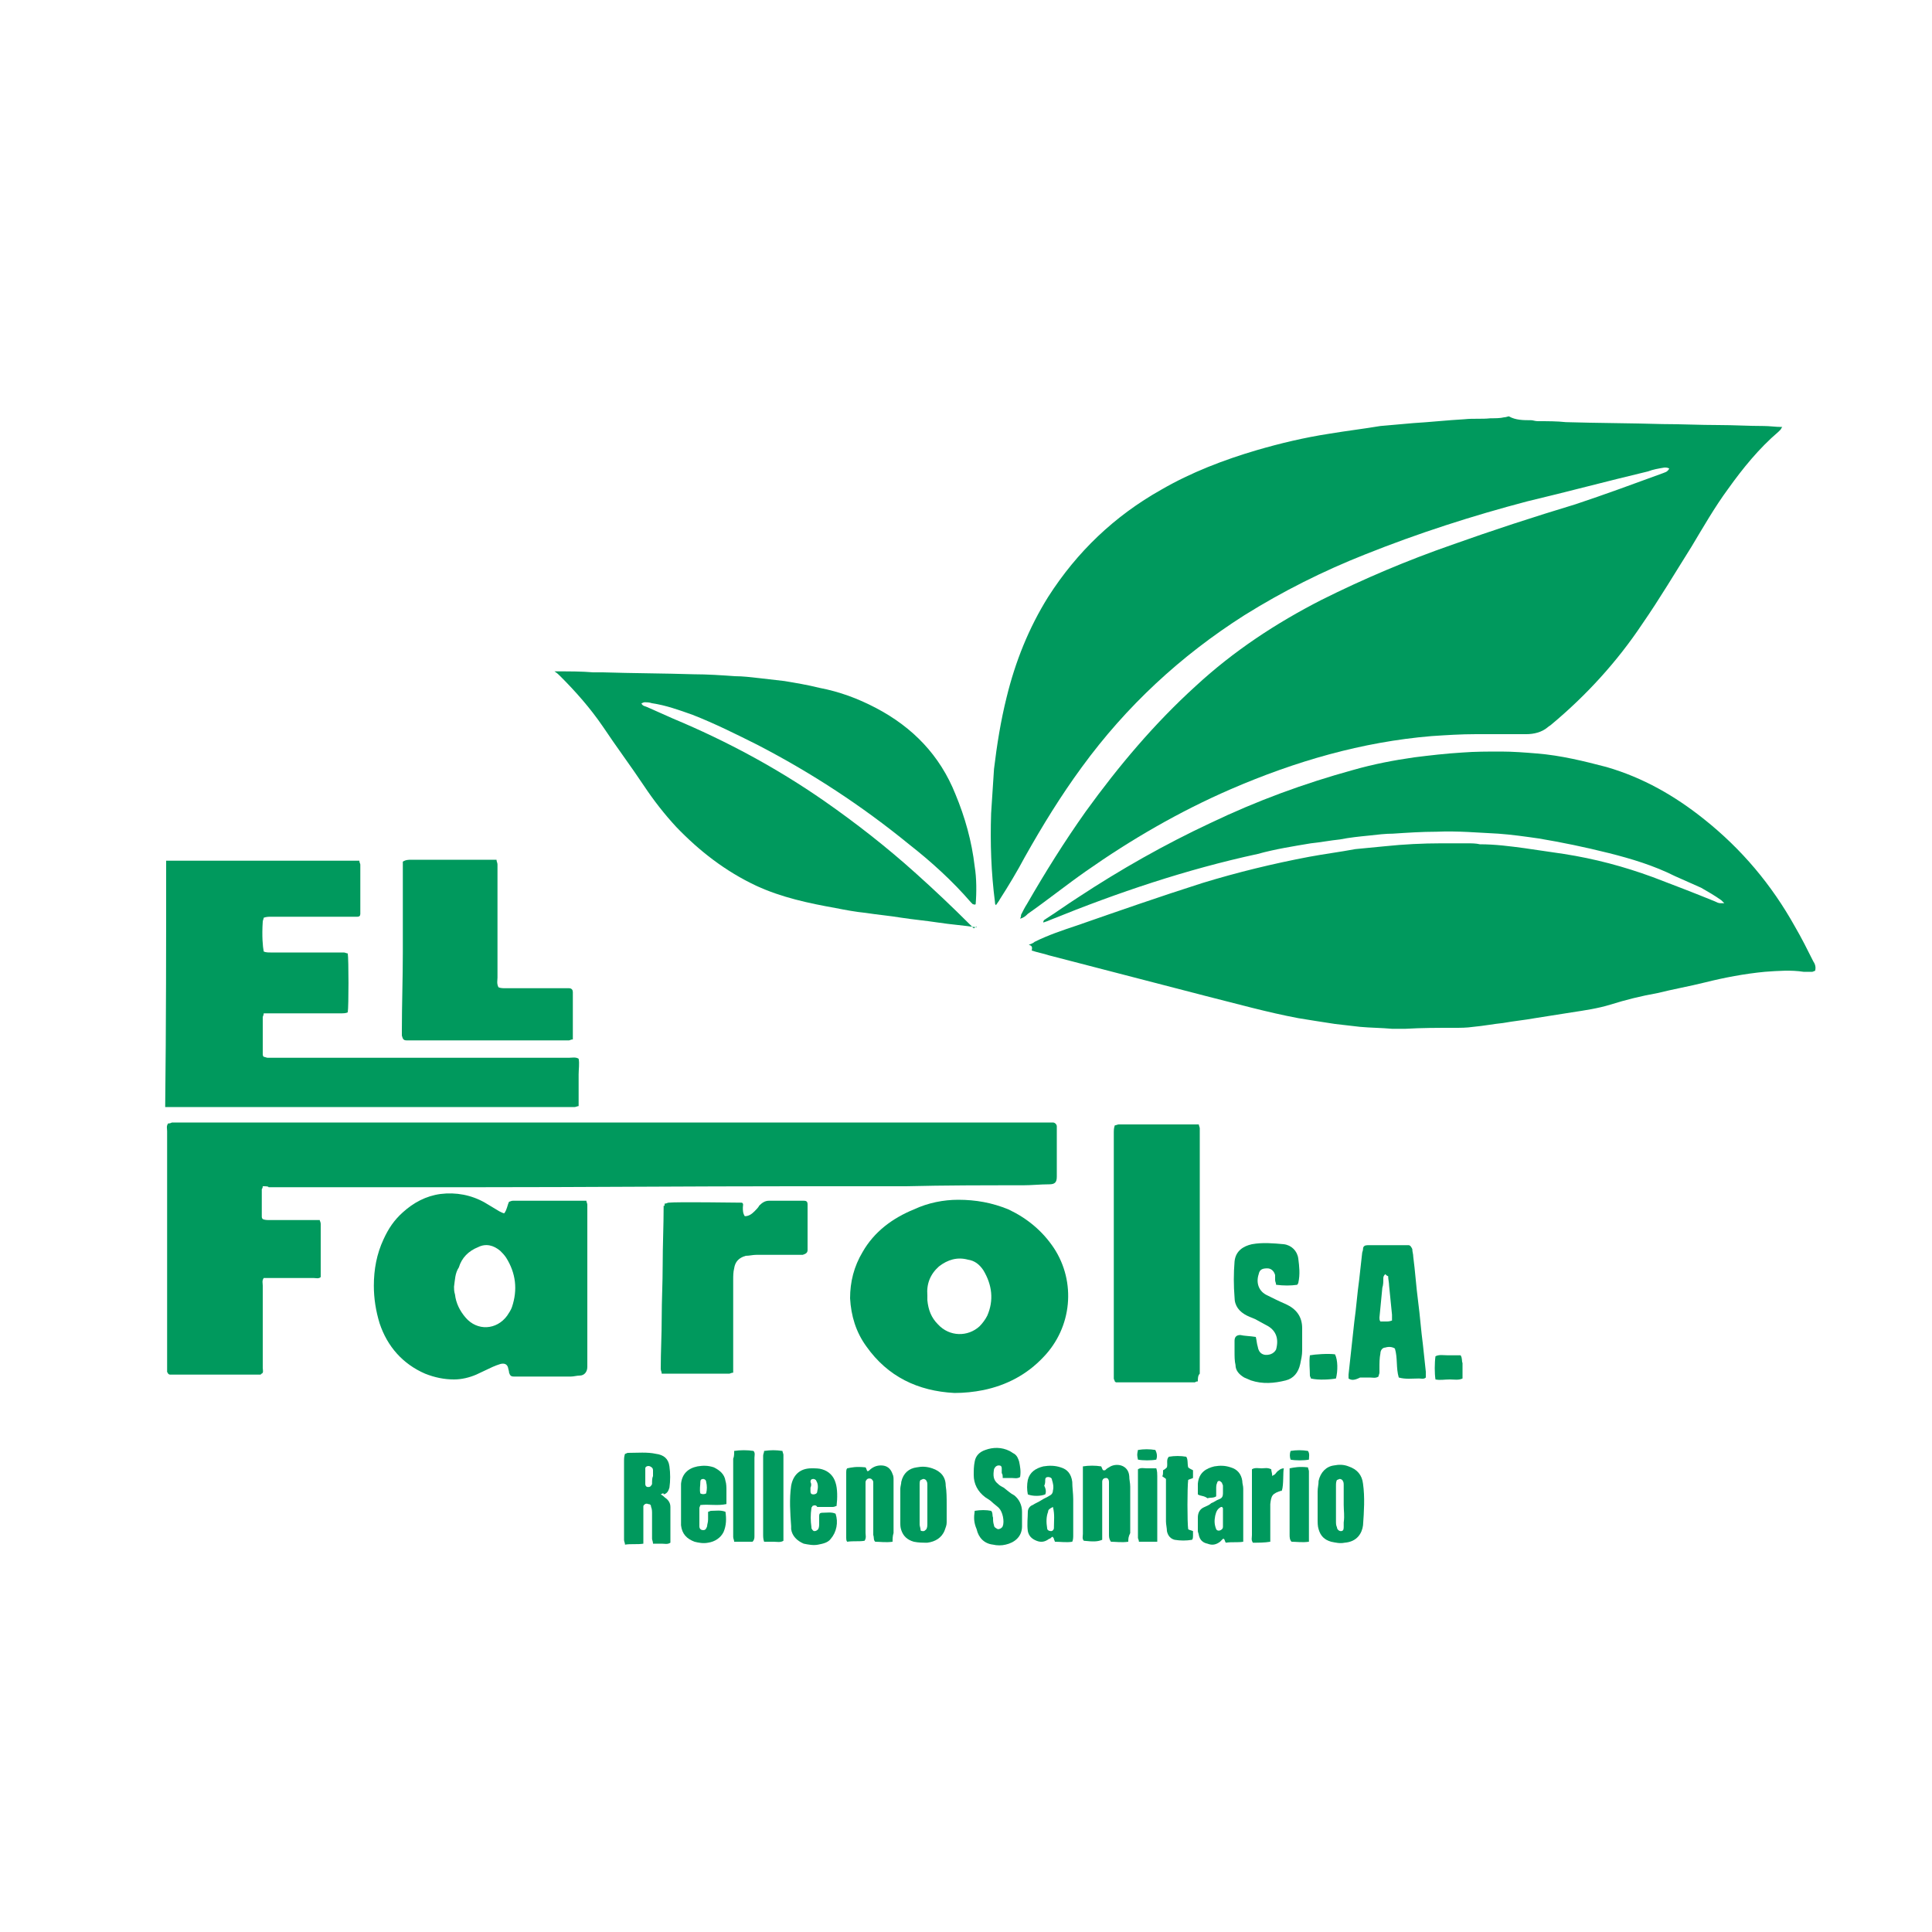 <svg xmlns="http://www.w3.org/2000/svg" xmlns:xlink="http://www.w3.org/1999/xlink" id="Layer_1" x="0px" y="0px" viewBox="0 0 200 200" style="enable-background:new 0 0 200 200;" xml:space="preserve">
<style type="text/css">
	.st0{clip-path:url(#SVGID_2_);fill-rule:evenodd;clip-rule:evenodd;fill:#00332F;}
	.st1{clip-path:url(#SVGID_2_);fill-rule:evenodd;clip-rule:evenodd;fill:#FFFFFF;}
	.st2{fill:#00995D;}
</style>
<g>
	<path class="st2" d="M158.5,43.5c0.2,0,0.4,0.1,0.7,0.1c1,0,2,0,2.9,0.1c3.3,0.1,6.7,0.1,10,0.2c1.9,0,3.9,0.1,5.8,0.1   c1.6,0,3.1,0.1,4.7,0.1c0.6,0,1.2,0.1,1.9,0.1c-0.1,0.1-0.1,0.2-0.2,0.3c-0.1,0.1-0.2,0.2-0.2,0.2c-2,1.7-3.7,3.8-5.2,5.9   c-1.4,1.9-2.6,4-3.8,6c-1.7,2.7-3.3,5.4-5.1,8c-2.6,3.9-5.8,7.4-9.4,10.4c-0.1,0.1-0.3,0.2-0.4,0.3c-0.6,0.5-1.4,0.7-2.2,0.7   c-0.8,0-1.6,0-2.3,0c-1,0-2,0-2.9,0c-1.6,0-3.1,0.1-4.6,0.2c-7.2,0.6-14.1,2.6-20.8,5.5c-5.3,2.3-10.3,5.2-15,8.5c-2,1.4-4,3-6,4.4   c-0.2,0.2-0.4,0.4-0.8,0.5c0.1-0.2,0.1-0.3,0.1-0.4c0.2-0.4,0.4-0.8,0.6-1.1c1.9-3.3,3.9-6.5,6.1-9.6c3.4-4.7,7.1-9.1,11.4-13   c3.9-3.6,8.3-6.5,13-8.9c4.4-2.2,8.9-4.1,13.5-5.7c4.2-1.5,8.5-2.9,12.8-4.2c3-1,6-2.1,9-3.2c0.2-0.1,0.5-0.1,0.7-0.5   c-0.2-0.1-0.3-0.1-0.5-0.1c-0.6,0.1-1.2,0.2-1.7,0.4c-4.2,1-8.3,2.1-12.5,3.1c-5.7,1.5-11.3,3.3-16.8,5.5   c-4.3,1.7-8.5,3.8-12.5,6.3c-6.6,4.2-12.2,9.4-16.8,15.7c-2.2,3-4.1,6.1-5.9,9.3c-0.8,1.5-1.7,3-2.6,4.4c-0.1,0.2-0.2,0.3-0.4,0.6   c-0.1-0.1-0.1-0.2-0.1-0.3c-0.4-3.1-0.5-6.1-0.4-9.2c0.1-1.5,0.2-3,0.3-4.6c0.3-2.5,0.7-5,1.3-7.4c0.9-3.7,2.3-7.2,4.3-10.4   c3-4.7,6.9-8.4,11.7-11.1c3.1-1.8,6.5-3.1,9.9-4.1c2.4-0.7,4.9-1.3,7.5-1.7c1.8-0.3,3.5-0.5,5.3-0.8c1.1-0.1,2.3-0.2,3.4-0.3   c1.7-0.1,3.5-0.3,5.3-0.4c0.9-0.1,1.8,0,2.7-0.1c0.5,0,1,0,1.4-0.1c0.2,0,0.4-0.1,0.5-0.1C156.9,43.5,157.7,43.5,158.5,43.5z"></path>
	<path class="st2" d="M17.2,89.1c0.2,0,0.5,0,0.7,0c6.1,0,12.3,0,18.4,0c0.3,0,0.6,0,0.9,0c0,0.2,0.1,0.3,0.1,0.4c0,1.6,0,3.2,0,4.9   c0,0.1,0,0.1,0,0.2c0,0.2-0.1,0.3-0.3,0.3c-0.2,0-0.5,0-0.7,0c-2.7,0-5.5,0-8.2,0c-0.3,0-0.5,0-0.8,0.1c0,0.1-0.1,0.3-0.1,0.4   c-0.1,1.5,0,2.6,0.1,3.1c0.2,0.1,0.5,0.1,0.7,0.1c2.3,0,4.7,0,7,0c0.2,0,0.4,0,0.6,0c0.1,0,0.3,0.1,0.4,0.1c0.1,0.6,0.1,5.5,0,6.1   c-0.2,0.1-0.5,0.1-0.7,0.1c-2.4,0-4.8,0-7.2,0c-0.2,0-0.5,0-0.8,0c0,0.2-0.1,0.3-0.1,0.4c0,1.3,0,2.6,0,3.8c0,0.1,0,0.2,0.1,0.3   c0.1,0,0.3,0.1,0.4,0.1c0.3,0,0.5,0,0.8,0c10.1,0,20.2,0,30.4,0c0.3,0,0.7-0.1,1,0.1c0.1,0.5,0,1.1,0,1.6c0,0.5,0,1,0,1.6   c0,0.5,0,1.1,0,1.7c-0.1,0-0.3,0.1-0.4,0.1c-0.2,0-0.5,0-0.7,0c-13.6,0-27.1,0-40.7,0c-0.3,0-0.6,0-1,0   C17.2,106.1,17.2,97.6,17.2,89.1z"></path>
	<path class="st2" d="M106.5,97.8c0.3-0.1,0.5-0.2,0.6-0.3c1.4-0.7,2.9-1.2,4.4-1.7c4.3-1.5,8.6-3,13-4.4c3.6-1.1,7.3-2,11-2.7   c1.6-0.3,3.2-0.5,4.8-0.8c1-0.1,2-0.2,3.1-0.3c1.9-0.2,3.9-0.3,5.8-0.3c0.9,0,1.8,0,2.7,0c0.4,0,0.9,0,1.3,0.1   c1.6,0,3.1,0.2,4.6,0.4c1.4,0.2,2.7,0.4,4.1,0.6c3.2,0.5,6.2,1.3,9.2,2.4c2.1,0.8,4.2,1.6,6.4,2.5c0.2,0.1,0.4,0.2,0.6,0.2   c0.1,0,0.2,0,0.4,0c-0.1-0.1-0.2-0.2-0.3-0.3c-0.7-0.5-1.4-0.9-2.1-1.3c-0.9-0.4-1.8-0.8-2.7-1.2c-2.2-1.1-4.5-1.8-6.9-2.4   c-2.4-0.6-4.8-1.1-7.2-1.5c-1.4-0.2-2.8-0.4-4.2-0.5c-2.1-0.1-4.2-0.3-6.4-0.2c-1.5,0-3,0.1-4.5,0.2c-0.8,0-1.6,0.1-2.5,0.2   c-1,0.1-2,0.2-3,0.4c-1,0.1-2,0.3-3,0.4c-1.8,0.3-3.7,0.6-5.5,1.1c-7.4,1.6-14.5,4-21.4,6.8c-0.2,0.1-0.5,0.2-0.8,0.3   c0-0.3,0.2-0.3,0.3-0.4c1.1-0.7,2.2-1.5,3.3-2.2c4.4-2.9,9-5.5,13.7-7.7c4.8-2.3,9.7-4.1,14.8-5.5c2.1-0.6,4.2-1,6.3-1.3   c1.6-0.2,3.3-0.4,5-0.5c1.3-0.1,2.6-0.1,4-0.1c1.2,0,2.5,0.1,3.7,0.2c2.5,0.2,4.9,0.8,7.2,1.4c3.8,1.1,7.1,3,10.1,5.4   c3.9,3.1,7,6.8,9.4,11.1c0.7,1.2,1.3,2.4,1.9,3.6c0.2,0.3,0.3,0.6,0.2,1c-0.1,0-0.2,0.1-0.3,0.1c-0.3,0-0.6,0-0.9,0   c-1.3-0.2-2.6-0.1-4,0c-2.1,0.2-4.2,0.6-6.2,1.1c-1.6,0.4-3.3,0.7-4.9,1.1c-1.7,0.3-3.3,0.7-4.9,1.2c-1.3,0.4-2.7,0.6-4,0.8   c-1.3,0.2-2.5,0.4-3.8,0.6c-1.1,0.2-2.2,0.3-3.3,0.5c-1,0.1-2,0.3-3.1,0.4c-0.7,0.1-1.3,0.1-2,0.1c-1.7,0-3.3,0-5,0.1   c-0.5,0-0.9,0-1.4,0c-1.1-0.1-2.2-0.1-3.3-0.2c-0.9-0.1-1.8-0.2-2.6-0.3c-1.3-0.2-2.6-0.4-3.8-0.6c-3.2-0.6-6.4-1.5-9.6-2.3   c-5.4-1.4-10.8-2.8-16.2-4.2c-0.6-0.2-1.2-0.3-1.8-0.5C106.9,98,106.8,97.9,106.5,97.8z"></path>
	<path class="st2" d="M27.2,122.8c0,0.2-0.1,0.3-0.1,0.3c0,0.9,0,1.9,0,2.8c0,0.1,0,0.2,0.1,0.3c0.2,0.1,0.5,0.1,0.7,0.1   c1.5,0,3,0,4.5,0c0.2,0,0.4,0,0.7,0c0,0.1,0.1,0.2,0.1,0.4c0,1.8,0,3.6,0,5.3c0,0.1,0,0.1,0,0.2c-0.2,0.2-0.5,0.1-0.7,0.1   c-1.5,0-3,0-4.5,0c-0.2,0-0.5,0-0.7,0c-0.2,0.3-0.1,0.5-0.1,0.8c0,1.5,0,2.9,0,4.4c0,1.4,0,2.7,0,4.1c0,0.2,0.1,0.5-0.1,0.6   c0,0-0.1,0-0.1,0.1c0,0,0,0-0.1,0c-3,0-6,0-9,0c-0.1,0-0.2,0-0.3,0c0,0-0.1,0-0.2-0.1c0-0.1-0.1-0.1-0.1-0.2c0-0.2,0-0.4,0-0.5   c0-8.1,0-16.3,0-24.4c0-0.3-0.1-0.5,0.1-0.8c0.1,0,0.2,0,0.4-0.1c0.2,0,0.4,0,0.5,0c8.6,0,17.2,0,25.9,0c15.7,0,31.4,0,47.1,0   c5.7,0,11.4,0,17.1,0c0.2,0,0.4,0,0.6,0c0.2,0,0.4,0.2,0.4,0.4c0,0.1,0,0.3,0,0.4c0,1.5,0,3,0,4.5c0,0.1,0,0.2,0,0.3   c0,0.6-0.2,0.8-0.8,0.8c-0.9,0-1.8,0.1-2.7,0.1c-4,0-8.1,0-12.1,0.1c-3.9,0-7.8,0-11.7,0c-10.8,0-21.7,0.1-32.5,0.1   c-7.3,0-14.5,0-21.8,0C27.8,122.8,27.5,122.8,27.2,122.8z"></path>
	<path class="st2" d="M101.1,96c-1.3-0.2-2.7-0.3-4-0.5c-1.3-0.2-2.5-0.3-3.8-0.5c-1.2-0.2-2.4-0.3-3.7-0.5c-1-0.1-2.1-0.3-3.1-0.5   c-2.8-0.5-5.6-1.1-8.2-2.3c-3.2-1.5-5.9-3.6-8.3-6.1c-1.2-1.3-2.3-2.7-3.3-4.2c-1.4-2.1-2.9-4.1-4.3-6.2c-1.3-1.9-2.8-3.6-4.4-5.2   c-0.2-0.2-0.3-0.3-0.6-0.5c0.2,0,0.3,0,0.4,0c1.2,0,2.4,0,3.6,0.1c0.3,0,0.7,0,1,0c3.1,0.1,6.3,0.1,9.4,0.2c1.4,0,2.9,0.1,4.3,0.2   c0.8,0,1.6,0.1,2.5,0.2c0.9,0.1,1.8,0.2,2.6,0.3c1.2,0.2,2.4,0.4,3.6,0.7c2.1,0.4,4,1.1,5.9,2.1c3.8,2,6.6,4.9,8.2,8.9   c1,2.4,1.7,4.9,2,7.5c0.2,1.2,0.2,2.7,0.1,3.9c-0.1,0.1-0.2,0-0.3,0c-0.1-0.1-0.2-0.2-0.2-0.2c-1.9-2.2-4.1-4.2-6.4-6   c-4.9-4-10.1-7.4-15.7-10.3c-2.2-1.1-4.4-2.2-6.7-3.1c-1.4-0.5-2.8-1-4.2-1.2c-0.3-0.1-0.5-0.1-0.8-0.1c-0.1,0-0.2,0.1-0.3,0.1   c0.1,0.3,0.4,0.3,0.6,0.4c0.9,0.4,1.8,0.8,2.7,1.2c5.5,2.3,10.7,5.1,15.6,8.5c3.3,2.3,6.5,4.8,9.5,7.5c1.9,1.7,3.8,3.5,5.6,5.3   c0.1,0.1,0.3,0.3,0.4,0.4C101.1,95.9,101.1,95.9,101.1,96z"></path>
	<path class="st2" d="M52.2,125.6c0.3-0.4,0.3-0.8,0.5-1.2c0.1,0,0.2-0.1,0.4-0.1c2.4,0,4.9,0,7.3,0c0.1,0,0.2,0,0.3,0   c0,0.1,0.1,0.3,0.1,0.4c0,0.2,0,0.3,0,0.5c0,5.1,0,10.2,0,15.2c0,0.4,0,0.7,0,1.1c0,0.5-0.3,0.9-0.8,0.9c-0.3,0-0.6,0.1-0.9,0.1   c-1.9,0-3.8,0-5.7,0c-0.1,0-0.1,0-0.2,0c-0.3,0-0.4-0.1-0.5-0.4c0-0.2-0.1-0.4-0.1-0.5c-0.1-0.4-0.4-0.5-0.8-0.4   c-0.3,0.1-0.6,0.2-0.8,0.3c-0.6,0.3-1.1,0.5-1.7,0.8c-0.7,0.3-1.5,0.5-2.3,0.5c-1,0-2-0.2-3-0.6c-2.3-1-3.9-2.8-4.7-5.2   c-0.4-1.3-0.6-2.6-0.6-3.9c0-1.7,0.3-3.3,1-4.8c0.5-1.1,1.1-2,2-2.8c1.1-1,2.4-1.7,3.9-1.9c1.6-0.2,3.2,0.1,4.6,0.9   c0.5,0.3,1,0.6,1.5,0.9C51.9,125.5,52.1,125.6,52.2,125.6z M47,133.2c0,0.2,0,0.5,0.1,0.8c0.1,0.9,0.5,1.7,1.1,2.4   c1.2,1.4,3.2,1.3,4.3-0.2c0.2-0.3,0.4-0.6,0.5-0.9c0.6-1.8,0.4-3.5-0.6-5.1c-0.2-0.3-0.4-0.5-0.6-0.7c-0.7-0.6-1.5-0.8-2.3-0.4   c-1,0.4-1.7,1.1-2,2.1C47.1,131.8,47.1,132.5,47,133.2z"></path>
	<path class="st2" d="M99.2,124.2c1.8,0,3.5,0.3,5.2,1c1.9,0.9,3.5,2.2,4.7,4c2.3,3.5,1.9,8.2-1.1,11.3c-1.7,1.8-3.8,2.9-6.2,3.4   c-1,0.2-2,0.3-3,0.3c-3.8-0.2-6.9-1.7-9.1-4.8c-1.1-1.5-1.6-3.2-1.7-5c0-1.7,0.4-3.3,1.3-4.8c1.2-2.1,3.1-3.5,5.3-4.4   C96.1,124.5,97.7,124.2,99.2,124.2z M96,134.1c0,0.2,0,0.3,0,0.5c0.1,1,0.4,1.8,1.1,2.5c1.2,1.3,3.1,1.3,4.3,0.2   c0.3-0.3,0.6-0.7,0.8-1.1c0.7-1.6,0.5-3.2-0.4-4.7c-0.4-0.6-0.9-1-1.6-1.1c-1.1-0.3-2.1,0-3,0.7C96.3,131.9,95.9,132.9,96,134.1z"></path>
	<path class="st2" d="M124,143c-0.2,0-0.3,0.1-0.3,0.1c-2.7,0-5.4,0-8.1,0c-0.1,0-0.1,0-0.2-0.1c0-0.1-0.1-0.2-0.1-0.3   c0-0.2,0-0.4,0-0.5c0-8.3,0-16.6,0-24.9c0-0.3,0-0.5,0.1-0.8c0.1,0,0.3-0.1,0.4-0.1c2.6,0,5.2,0,7.9,0c0.1,0,0.2,0,0.4,0   c0,0.1,0.1,0.3,0.1,0.4c0,0.2,0,0.3,0,0.5c0,8.3,0,16.6,0,24.9C124,142.4,124,142.7,124,143z"></path>
	<path class="st2" d="M41.7,89.2C42,89,42.3,89,42.6,89c1.8,0,3.6,0,5.3,0c0.9,0,1.8,0,2.7,0c0.2,0,0.5,0,0.8,0   c0,0.2,0.1,0.3,0.1,0.5c0,0.2,0,0.4,0,0.6c0,3.7,0,7.4,0,11.1c0,0.3-0.1,0.6,0.1,1c0.2,0.1,0.5,0.1,0.7,0.1c2,0,4,0,6,0   c0.2,0,0.4,0,0.6,0c0.3,0,0.4,0.2,0.4,0.4c0,0.1,0,0.2,0,0.3c0,1.3,0,2.6,0,4c0,0.2,0,0.4,0,0.6c-0.2,0-0.3,0.1-0.4,0.1   c-0.2,0-0.4,0-0.5,0c-5.2,0-10.4,0-15.6,0c-0.2,0-0.5,0-0.7,0c-0.3,0-0.4-0.1-0.5-0.5c0-0.2,0-0.3,0-0.5c0-2.7,0.1-5.4,0.1-8.1   c0-3,0-5.9,0-8.9C41.7,89.7,41.7,89.4,41.7,89.2z"></path>
	<path class="st2" d="M68.8,124.6c0.2,0,0.3-0.1,0.4-0.1c0.9-0.1,7.1,0,7.6,0c0.2,0.1,0.1,0.3,0.1,0.5c0,0.3,0,0.6,0.2,0.9   c0.4,0,0.7-0.2,1-0.5c0.2-0.2,0.4-0.4,0.5-0.6c0.3-0.3,0.6-0.5,1-0.5c0.2,0,0.4,0,0.6,0c0.9,0,1.8,0,2.7,0c0.1,0,0.2,0,0.3,0   c0.3,0,0.4,0.1,0.4,0.4c0,0.1,0,0.2,0,0.3c0,1.3,0,2.6,0,3.9c0,0.2,0,0.4,0,0.5c0,0.3-0.2,0.4-0.5,0.5c-0.2,0-0.4,0-0.6,0   c-1.4,0-2.8,0-4.2,0c-0.4,0-0.7,0.1-1.1,0.1c-0.7,0.2-1.1,0.6-1.2,1.3c-0.1,0.4-0.1,0.8-0.1,1.2c0,2.9,0,5.8,0,8.8   c0,0.3,0,0.5,0,0.8c-0.2,0-0.3,0.1-0.4,0.1c-2.2,0-4.4,0-6.6,0c-0.1,0-0.2,0-0.4,0c0-0.2-0.1-0.3-0.1-0.5c0-1.8,0.1-3.5,0.1-5.3   c0-1.8,0.1-3.6,0.1-5.4c0-2.1,0.1-4.1,0.1-6.2C68.8,124.9,68.8,124.8,68.8,124.6z"></path>
	<path class="st2" d="M139.6,142.7c0-0.2,0-0.3,0-0.4c0.2-1.8,0.4-3.7,0.6-5.5c0.2-1.4,0.3-2.9,0.5-4.3c0.1-0.9,0.2-1.8,0.3-2.7   c0-0.2,0.1-0.3,0.1-0.5c0-0.3,0.2-0.4,0.5-0.4c0.2,0,0.5,0,0.7,0c0.9,0,1.9,0,2.8,0c0.2,0,0.5,0,0.7,0c0.2,0,0.3,0.2,0.4,0.4   c0,0.3,0.1,0.5,0.1,0.8c0.2,1.5,0.3,3.1,0.5,4.6c0.2,1.5,0.3,3,0.5,4.5c0.1,0.9,0.2,1.9,0.3,2.8c0,0.2,0,0.4,0,0.6   c-0.2,0.2-0.5,0.1-0.7,0.1c-0.7,0-1.4,0.1-2.1-0.1c-0.3-1-0.1-2-0.4-3c-0.3-0.2-0.7-0.2-1-0.1c-0.3,0-0.5,0.3-0.5,0.6   c-0.1,0.5-0.1,1-0.1,1.5c0,0.2,0,0.4,0,0.5c0,0.1-0.1,0.3-0.1,0.4c-0.3,0.2-0.6,0.1-0.9,0.1c-0.3,0-0.6,0-1,0   C140.2,142.9,139.9,142.9,139.6,142.7z M143.4,131.9c-0.2,0.2-0.2,0.3-0.2,0.5c0,0.3,0,0.6-0.1,0.9c-0.1,1-0.2,2.1-0.3,3.1   c0,0.1,0,0.3,0.1,0.4c0.2,0,0.4,0,0.6,0c0.2,0,0.3,0,0.6-0.1c0-0.2,0-0.4,0-0.6c-0.1-1-0.2-2-0.3-3c0-0.3-0.1-0.7-0.1-1   C143.6,132.1,143.5,132,143.4,131.9z"></path>
	<path class="st2" d="M130,138.4c0.1,0.4,0.1,0.7,0.2,1c0.1,0.7,0.6,1,1.3,0.8c0.3-0.1,0.5-0.3,0.6-0.5c0.3-1.1,0-1.9-0.8-2.4   c-0.4-0.2-0.7-0.4-1.1-0.6c-0.3-0.2-0.7-0.3-1.1-0.5c-0.8-0.4-1.3-1-1.3-1.9c-0.1-1.2-0.1-2.5,0-3.7c0.1-1.1,0.9-1.6,1.8-1.8   c1.1-0.2,2.2-0.1,3.3,0c0.8,0.1,1.4,0.7,1.5,1.5c0.1,0.8,0.2,1.6,0,2.5c0,0.1-0.1,0.1-0.1,0.2c-0.7,0.1-1.4,0.1-2.2,0   c0-0.2-0.1-0.3-0.1-0.5c0-0.2,0-0.3,0-0.5c-0.1-0.4-0.4-0.7-0.8-0.7c-0.5,0-0.8,0.1-0.9,0.6c-0.3,0.9,0,1.8,0.9,2.2   c0.6,0.3,1.2,0.6,1.9,0.9c1.1,0.5,1.7,1.3,1.7,2.5c0,0.8,0,1.5,0,2.3c0,0.5-0.1,0.9-0.2,1.4c-0.2,0.9-0.7,1.5-1.5,1.7   c-1.2,0.3-2.4,0.4-3.6,0c-0.2-0.1-0.5-0.2-0.7-0.3c-0.5-0.3-0.9-0.7-0.9-1.3c-0.1-0.4-0.1-0.9-0.1-1.4c0-0.4,0-0.7,0-1.1   c0-0.4,0.2-0.6,0.6-0.6C128.8,138.3,129.4,138.3,130,138.4z"></path>
	<path class="st2" d="M68.4,154.7c0.2,0.1,0.3,0.2,0.4,0.3c0.3,0.2,0.6,0.5,0.6,1c0,0.3,0,0.5,0,0.8c0,0.7,0,1.5,0,2.2   c0,0.2,0,0.4,0,0.7c-0.3,0.2-0.6,0.1-0.9,0.1c-0.3,0-0.6,0-0.9,0c0-0.2-0.1-0.4-0.1-0.5c0-0.9,0-1.7,0-2.6c0-0.2,0-0.5-0.1-0.7   c0-0.2-0.1-0.3-0.3-0.3c-0.2-0.1-0.4,0-0.5,0.2c0,0.2,0,0.4,0,0.5c0,0.9,0,1.8,0,2.7c0,0.2,0,0.4,0,0.7c-0.6,0.1-1.3,0-1.9,0.1   c0-0.2-0.1-0.3-0.1-0.5c0-0.1,0-0.3,0-0.4c0-2.6,0-5.2,0-7.7c0-0.3,0-0.5,0.1-0.8c0.1,0,0.2-0.1,0.3-0.1c1,0,2-0.1,2.9,0.1   c0.8,0.1,1.3,0.5,1.4,1.3c0.1,0.7,0.1,1.5,0,2.2c-0.1,0.3-0.2,0.6-0.6,0.7C68.7,154.5,68.6,154.6,68.4,154.7z M67.6,152.8   C67.6,152.8,67.6,152.8,67.6,152.8c0-0.2,0-0.3,0-0.5c0,0,0-0.1,0-0.1c0-0.2-0.1-0.3-0.3-0.4c-0.2-0.1-0.5,0-0.5,0.2   c0,0.5,0,1,0,1.6c0,0.3,0.2,0.4,0.5,0.3c0.1-0.1,0.2-0.2,0.2-0.3C67.5,153.3,67.5,153,67.6,152.8z"></path>
	<path class="st2" d="M100.9,156.4c0.6-0.1,1.2-0.1,1.7,0c0.2,0.2,0.1,0.5,0.2,0.7c0,0.3,0,0.5,0.1,0.8c0,0.2,0.2,0.3,0.4,0.4   c0.2,0,0.4-0.1,0.5-0.3c0.2-0.5,0-1.5-0.4-1.9c-0.2-0.2-0.5-0.4-0.7-0.6c-0.2-0.2-0.4-0.3-0.7-0.5c-0.8-0.6-1.2-1.4-1.2-2.3   c0-0.5,0-0.9,0.1-1.4c0.1-0.6,0.5-1,1.1-1.2c0.8-0.3,1.7-0.3,2.5,0.1c0.2,0.1,0.3,0.2,0.5,0.3c0.3,0.2,0.4,0.5,0.5,0.8   c0.1,0.5,0.2,1,0.1,1.6c-0.3,0.2-0.6,0.1-0.9,0.1c-0.3,0-0.6,0-0.9,0c0-0.2,0-0.4-0.1-0.5c0-0.2,0-0.4,0-0.5c0-0.2-0.1-0.3-0.3-0.3   c-0.2,0-0.3,0.1-0.4,0.2c0,0.1-0.1,0.1-0.1,0.2c-0.1,0.6-0.1,1.1,0.4,1.5c0.2,0.2,0.4,0.3,0.6,0.4c0.4,0.3,0.7,0.6,1.1,0.8   c0.5,0.4,0.8,1,0.8,1.7c0,0.5,0,1,0,1.5c0,1.1-0.8,1.7-1.7,1.9c-0.4,0.1-0.9,0.1-1.3,0c-0.9-0.1-1.5-0.7-1.7-1.6   C100.8,157.6,100.8,157.1,100.9,156.4z"></path>
	<path class="st2" d="M116.8,159.6c-0.7,0.1-1.3,0-1.8,0c-0.2-0.3-0.2-0.5-0.2-0.8c0-1.6,0-3.1,0-4.7c0-0.2,0-0.5,0-0.7   c0-0.2-0.1-0.4-0.3-0.4c-0.2,0-0.4,0.1-0.4,0.4c0,0.2,0,0.5,0,0.7c0,1.5,0,3.1,0,4.6c0,0.2,0,0.5,0,0.7c-0.5,0.2-0.9,0.2-1.9,0.1   c-0.2-0.2-0.1-0.5-0.1-0.7c0-1.3,0-2.6,0-4c0-0.8,0-1.5,0-2.3c0-0.2,0-0.4,0-0.7c0.6-0.1,1.3-0.1,1.9,0c0.1,0.2,0.1,0.3,0.2,0.4   c0.1,0,0.1,0,0.2,0c0.1-0.1,0.2-0.2,0.4-0.3c0.7-0.5,2-0.3,2.1,0.9c0,0.4,0.1,0.7,0.1,1.1c0,1.6,0,3.2,0,4.8   C116.8,159.1,116.8,159.3,116.8,159.6z"></path>
	<path class="st2" d="M92.4,159.6c-0.7,0.1-1.3,0-1.8,0c-0.2-0.2-0.1-0.4-0.2-0.7c0-1.6,0-3.2,0-4.8c0-0.2,0-0.4,0-0.6   c0-0.1,0-0.2-0.1-0.3c-0.1-0.2-0.5-0.2-0.6,0c-0.1,0.1-0.1,0.2-0.1,0.3c0,0.3,0,0.5,0,0.8c0,1.5,0,3,0,4.4c0,0.2,0.1,0.5-0.1,0.8   c-0.6,0.1-1.1,0-1.8,0.1c-0.1-0.1-0.1-0.3-0.1-0.4c0,0,0-0.1,0-0.1c0-2.2,0-4.5,0-6.7c0-0.1,0-0.3,0.1-0.4c0.5-0.1,0.9-0.2,1.9-0.1   c0.1,0.1,0.1,0.3,0.2,0.4c0.1,0,0.2-0.1,0.2-0.1c0.3-0.3,0.7-0.5,1.2-0.5c0.6,0,1,0.3,1.2,0.9c0.1,0.2,0.1,0.4,0.1,0.6   c0,0.8,0,1.6,0,2.5c0,1,0,2,0,3C92.4,159,92.4,159.3,92.4,159.6z"></path>
	<path class="st2" d="M136.4,155.8c0-0.5,0-0.9,0-1.4c0-0.4,0.1-0.7,0.1-1.1c0.2-0.9,0.8-1.5,1.6-1.6c0.5-0.1,1-0.1,1.5,0.1   c0.9,0.3,1.4,0.9,1.5,1.8c0.2,1.4,0.1,2.9,0,4.3c-0.1,0.8-0.6,1.7-1.9,1.8c-0.5,0.1-0.9,0-1.4-0.1c-0.7-0.2-1.1-0.6-1.3-1.3   c-0.1-0.3-0.1-0.7-0.1-1C136.4,156.9,136.4,156.3,136.4,155.8C136.4,155.8,136.4,155.8,136.4,155.8z M139.1,155.8   C139.1,155.8,139.1,155.8,139.1,155.8c0-0.7,0-1.3,0-2c0-0.2,0-0.4-0.1-0.5c0-0.1-0.2-0.2-0.3-0.2c-0.1,0-0.2,0.1-0.3,0.1   c-0.1,0.2-0.1,0.4-0.1,0.6c0,0.5,0,1,0,1.5c0,0.7,0,1.5,0,2.2c0,0.2,0,0.4,0.1,0.6c0,0.2,0.2,0.4,0.4,0.4c0.2,0,0.3-0.1,0.3-0.4   c0-0.2,0-0.4,0-0.5C139.2,156.9,139.1,156.4,139.1,155.8z"></path>
	<path class="st2" d="M98,155.8c0,0.6,0,1.2,0,1.8c0,0.3-0.1,0.5-0.2,0.8c-0.3,0.8-1,1.2-1.8,1.3c-0.5,0-0.9,0-1.4-0.1   c-0.7-0.2-1.1-0.6-1.3-1.2c-0.1-0.3-0.1-0.5-0.1-0.8c0-1.2,0-2.4,0-3.5c0-0.2,0.1-0.5,0.1-0.7c0.2-0.9,0.8-1.4,1.6-1.5   c0.5-0.1,1-0.1,1.6,0.1c0.9,0.3,1.4,0.9,1.4,1.8C98,154.4,98,155.1,98,155.8C98,155.8,98,155.8,98,155.8z M96,155.8   c0-0.7,0-1.4,0-2c0-0.2,0-0.4-0.1-0.5c0-0.1-0.2-0.2-0.3-0.2c-0.1,0-0.2,0.1-0.3,0.1c-0.1,0.1-0.1,0.3-0.1,0.5c0,0.5,0,0.9,0,1.4   c0,0.9,0,1.8,0,2.7c0,0.2,0.1,0.4,0.1,0.6c0,0.1,0.2,0.1,0.3,0.1c0.1,0,0.2-0.1,0.3-0.2c0.1-0.2,0.1-0.4,0.1-0.5   C96,157.1,96,156.5,96,155.8z"></path>
	<path class="st2" d="M108.2,154.7c-0.5,0.2-1.3,0.2-1.8,0c-0.1-0.5-0.1-1,0-1.5c0.2-0.8,0.8-1.2,1.6-1.4c0.6-0.1,1.2-0.1,1.8,0.1   c0.7,0.2,1.1,0.7,1.2,1.5c0,0.6,0.1,1.2,0.1,1.8c0,1.2,0,2.5,0,3.7c0,0.2,0,0.5-0.1,0.7c-0.6,0.1-1.2,0-1.8,0   c0-0.1-0.1-0.2-0.1-0.3c0-0.1-0.1-0.1-0.1-0.2c-0.1,0-0.1,0-0.1,0c-0.1,0.1-0.2,0.2-0.3,0.2c-0.4,0.3-0.8,0.4-1.3,0.2   c-0.5-0.2-0.8-0.5-0.9-1c-0.1-0.7,0-1.4,0-2c0-0.3,0.2-0.6,0.5-0.7c0.3-0.2,0.6-0.3,0.9-0.5c0.3-0.2,0.6-0.3,0.9-0.5   c0.2-0.1,0.3-0.3,0.3-0.5c0.1-0.4,0-0.8-0.1-1.1c0-0.2-0.2-0.3-0.4-0.3c-0.2,0-0.3,0.1-0.3,0.3c0,0.2,0,0.4-0.1,0.6   C108.3,154.2,108.3,154.5,108.2,154.7z M109,156c-0.4,0.2-0.5,0.3-0.5,0.5c-0.2,0.5-0.2,1.1-0.1,1.7c0,0.2,0.2,0.3,0.4,0.3   c0.2,0,0.3-0.2,0.3-0.3C109.1,157.4,109.2,156.8,109,156C109,156.1,109,156.1,109,156z"></path>
	<path class="st2" d="M124,154.7c0-0.4,0-0.8,0-1.1c0.1-1.2,0.9-1.6,1.7-1.8c0.6-0.1,1.1-0.1,1.7,0.1c0.7,0.2,1.1,0.7,1.2,1.4   c0,0.3,0.1,0.5,0.1,0.8c0,1.7,0,3.4,0,5.1c0,0.1,0,0.2,0,0.4c-0.6,0.1-1.2,0-1.8,0.1c-0.1-0.1-0.1-0.3-0.2-0.4c0,0-0.1,0-0.1,0   c-0.1,0.1-0.2,0.2-0.3,0.3c-0.4,0.3-0.8,0.4-1.3,0.2c-0.5-0.1-0.8-0.4-0.9-0.9c0-0.1-0.1-0.3-0.1-0.4c0-0.5,0-1,0-1.4   c0-0.5,0.2-0.9,0.7-1.1c0.2-0.1,0.5-0.2,0.7-0.4c0.3-0.1,0.5-0.3,0.8-0.4c0.3-0.1,0.4-0.3,0.4-0.6c0-0.3,0-0.5,0-0.8   c0-0.1-0.1-0.2-0.1-0.3c-0.1-0.1-0.2-0.2-0.3-0.2c-0.1,0-0.2,0.1-0.2,0.2c-0.1,0.2-0.1,0.4-0.1,0.6c0,0.3,0,0.5,0,0.8   c-0.3,0.2-0.6,0.1-0.9,0.2C124.6,154.8,124.3,154.9,124,154.7z M126.5,156c-0.1,0-0.1,0-0.1,0c-0.4,0.2-0.5,0.5-0.6,0.9   c-0.1,0.5-0.1,0.9,0.1,1.4c0.1,0.2,0.4,0.2,0.6,0c0.1-0.1,0.1-0.2,0.1-0.3c0-0.6,0-1.2,0-1.8C126.6,156.1,126.6,156.1,126.5,156z"></path>
	<path class="st2" d="M84.1,155.9c0,0.1-0.1,0.1-0.1,0.2c-0.1,0.7-0.1,1.3,0,2c0,0,0,0.1,0,0.1c0.1,0.2,0.2,0.3,0.3,0.3   c0.2,0,0.3-0.1,0.4-0.2c0.1-0.2,0.1-0.4,0.1-0.6c0-0.2,0-0.5,0-0.8c0-0.2,0.1-0.3,0.3-0.3c0.5,0,1-0.1,1.4,0.1   c0.3,0.9,0.1,1.9-0.5,2.6c-0.3,0.4-0.8,0.5-1.3,0.6c-0.5,0.1-1,0-1.5-0.1c-0.7-0.3-1.2-0.8-1.3-1.5c0-0.1,0-0.2,0-0.3   c-0.1-1.4-0.2-2.8,0-4.2c0.2-1.1,0.9-1.8,2.1-1.8c0.4,0,0.8,0,1.1,0.1c0.7,0.2,1.2,0.7,1.4,1.4c0.2,0.6,0.2,1.6,0.1,2.4   c-0.1,0-0.2,0.1-0.4,0.1c-0.5,0-1,0-1.6,0C84.5,155.8,84.3,155.8,84.1,155.9z M83.9,154c0,0.2,0,0.3,0,0.4c0,0.2,0.1,0.3,0.3,0.3   c0.2,0,0.4-0.1,0.4-0.3c0.1-0.4,0.1-0.8-0.1-1.1c0-0.1-0.2-0.2-0.3-0.2c-0.2,0-0.3,0.1-0.3,0.3C84,153.6,84,153.8,83.9,154z"></path>
	<path class="st2" d="M75.2,155.7c-0.9,0.2-1.8,0-2.7,0.1c0,0.1-0.1,0.2-0.1,0.3c0,0.6,0,1.1,0,1.7c0,0.1,0,0.1,0,0.2   c0,0.3,0.2,0.4,0.4,0.4c0.2,0,0.3-0.1,0.4-0.4c0-0.2,0.1-0.4,0.1-0.7c0-0.2,0-0.5,0-0.8c0.1,0,0.2-0.1,0.3-0.1c0.5,0,1-0.1,1.5,0.1   c0.1,0.7,0.1,1.4-0.2,2.1c-0.3,0.6-0.9,1-1.6,1.1c-0.5,0.1-1,0-1.4-0.1c-0.8-0.3-1.3-0.8-1.4-1.7c0-0.1,0-0.3,0-0.4   c0-1.1,0-2.3,0-3.4c0-0.2,0-0.3,0-0.5c0.1-1,0.7-1.6,1.7-1.8c0.6-0.1,1.1-0.1,1.7,0.1c0.6,0.3,1.1,0.7,1.2,1.4   c0.1,0.3,0.1,0.7,0.1,1C75.2,154.8,75.2,155.2,75.2,155.7z M73.1,154.6c0.1-0.4,0.1-0.8,0-1.2c0-0.2-0.2-0.3-0.3-0.3   c-0.2,0-0.3,0.1-0.3,0.3c0,0.4-0.1,0.8,0,1.2C72.7,154.7,72.9,154.7,73.1,154.6z"></path>
	<path class="st2" d="M76,150.2c0.6-0.1,1.4-0.1,2,0c0.2,0.2,0.1,0.5,0.1,0.7c0,2,0,4,0,6.1c0,0.7,0,1.3,0,2c0,0.2,0,0.4-0.2,0.6   c-0.1,0-0.2,0-0.4,0c-0.5,0-1,0-1.5,0c0-0.2-0.1-0.3-0.1-0.5c0-0.6,0-1.3,0-1.9c0-2.1,0-4.1,0-6.2C76,150.8,76,150.5,76,150.2z"></path>
	<path class="st2" d="M120.4,152.2c0.2-0.1,0.3-0.2,0.4-0.3c0.1-0.4-0.1-0.8,0.2-1.1c0.6-0.1,1.2-0.1,1.8,0c0.2,0.3,0.1,0.7,0.2,1.1   c0.1,0.1,0.3,0.2,0.5,0.3c0,0.3,0,0.5,0,0.8c-0.2,0.1-0.3,0.1-0.5,0.2c-0.1,0.8-0.1,4.4,0,5.1c0.1,0.1,0.3,0.1,0.5,0.2   c0,0.2,0,0.4,0,0.5c0,0.1,0,0.3-0.1,0.4c-0.6,0.1-1.2,0.1-1.8,0c-0.4-0.1-0.7-0.4-0.8-0.9c0-0.3-0.1-0.7-0.1-1c0-1.2,0-2.4,0-3.6   c0-0.2,0-0.5,0-0.8c-0.1-0.1-0.3-0.2-0.4-0.3C120.4,152.8,120.4,152.5,120.4,152.2z"></path>
	<path class="st2" d="M79.1,150.2c0.7-0.1,1.2-0.1,1.9,0c0,0.1,0.1,0.3,0.1,0.4c0,0.2,0,0.3,0,0.5c0,2.6,0,5.1,0,7.7   c0,0.2,0,0.5,0,0.7c-0.3,0.2-0.7,0.1-1,0.1c-0.3,0-0.6,0-1,0c-0.1-0.3-0.1-0.5-0.1-0.8c0-2.4,0-4.7,0-7.1c0-0.3,0-0.7,0-1   C79,150.5,79.1,150.4,79.1,150.2z"></path>
	<path class="st2" d="M132.7,154.3C132.7,154.4,132.6,154.4,132.7,154.3c-1,0.3-1.1,0.5-1.2,1.4c0,1,0,2.1,0,3.1c0,0.2,0,0.5,0,0.8   c-0.6,0.1-1.2,0.1-1.8,0.1c-0.2-0.3-0.1-0.5-0.1-0.8c0-1.9,0-3.9,0-5.8c0-0.3,0-0.7,0-1c0.3-0.2,0.7-0.1,1-0.1c0.3,0,0.6-0.1,1,0.1   c0,0.2,0.1,0.4,0.1,0.7c0.1-0.1,0.2-0.1,0.3-0.2c0.1-0.1,0.2-0.3,0.4-0.4c0.1-0.1,0.3-0.2,0.5-0.2   C132.8,152.4,132.9,153.7,132.7,154.3z"></path>
	<path class="st2" d="M135.5,159.6c-0.7,0.1-1.3,0-1.8,0c-0.2-0.2-0.2-0.5-0.2-0.7c0-1.4,0-2.8,0-4.2c0-0.7,0-1.3,0-2   c0-0.2,0-0.4,0-0.7c0.5-0.1,1-0.2,1.9-0.1c0,0.1,0.1,0.3,0.1,0.4c0,0.5,0,1,0,1.6c0,1.6,0,3.2,0,4.8   C135.5,159,135.5,159.3,135.5,159.6z"></path>
	<path class="st2" d="M119.8,159.6c-0.3,0-0.5,0-0.7,0c-0.4,0-0.8,0-1.2,0c0-0.2-0.1-0.3-0.1-0.4c0-2.3,0-4.5,0-6.8   c0-0.1,0-0.2,0-0.3c0.3-0.2,0.6-0.1,0.9-0.1c0.3,0,0.6,0,1,0c0.1,0.3,0.1,0.6,0.1,0.8c0,1.9,0,3.8,0,5.7   C119.8,158.8,119.8,159.1,119.8,159.6z"></path>
	<path class="st2" d="M138.3,142.7c-0.5,0.1-1.8,0.2-2.6,0c0-0.1-0.1-0.2-0.1-0.3c0-0.7-0.1-1.4,0-2.1c0.5-0.1,1.9-0.2,2.6-0.1   C138.5,140.8,138.5,141.9,138.3,142.7z"></path>
	<path class="st2" d="M148.6,142.8c-0.1-0.6-0.1-1.7,0-2.4c0.4-0.2,0.8-0.1,1.3-0.1c0.4,0,0.9,0,1.3,0c0.2,0.3,0.1,0.6,0.2,0.8   c0,0.3,0,0.5,0,0.8c0,0.3,0,0.5,0,0.8c-0.4,0.2-0.9,0.1-1.3,0.1C149.5,142.8,149.1,142.9,148.6,142.8z"></path>
	<path class="st2" d="M119.7,151.1c-0.5,0.1-1.4,0.1-1.9,0c-0.1-0.5-0.1-0.5,0-1c0.6-0.1,1.2-0.1,1.8,0   C119.8,150.5,119.8,150.8,119.7,151.1z"></path>
	<path class="st2" d="M135.5,151.1c-0.5,0.1-1.4,0.1-1.9,0c-0.1-0.3-0.1-0.6,0-0.9c0.6-0.1,1.2-0.1,1.8,0   C135.6,150.5,135.5,150.8,135.5,151.1z"></path>
</g>
</svg>